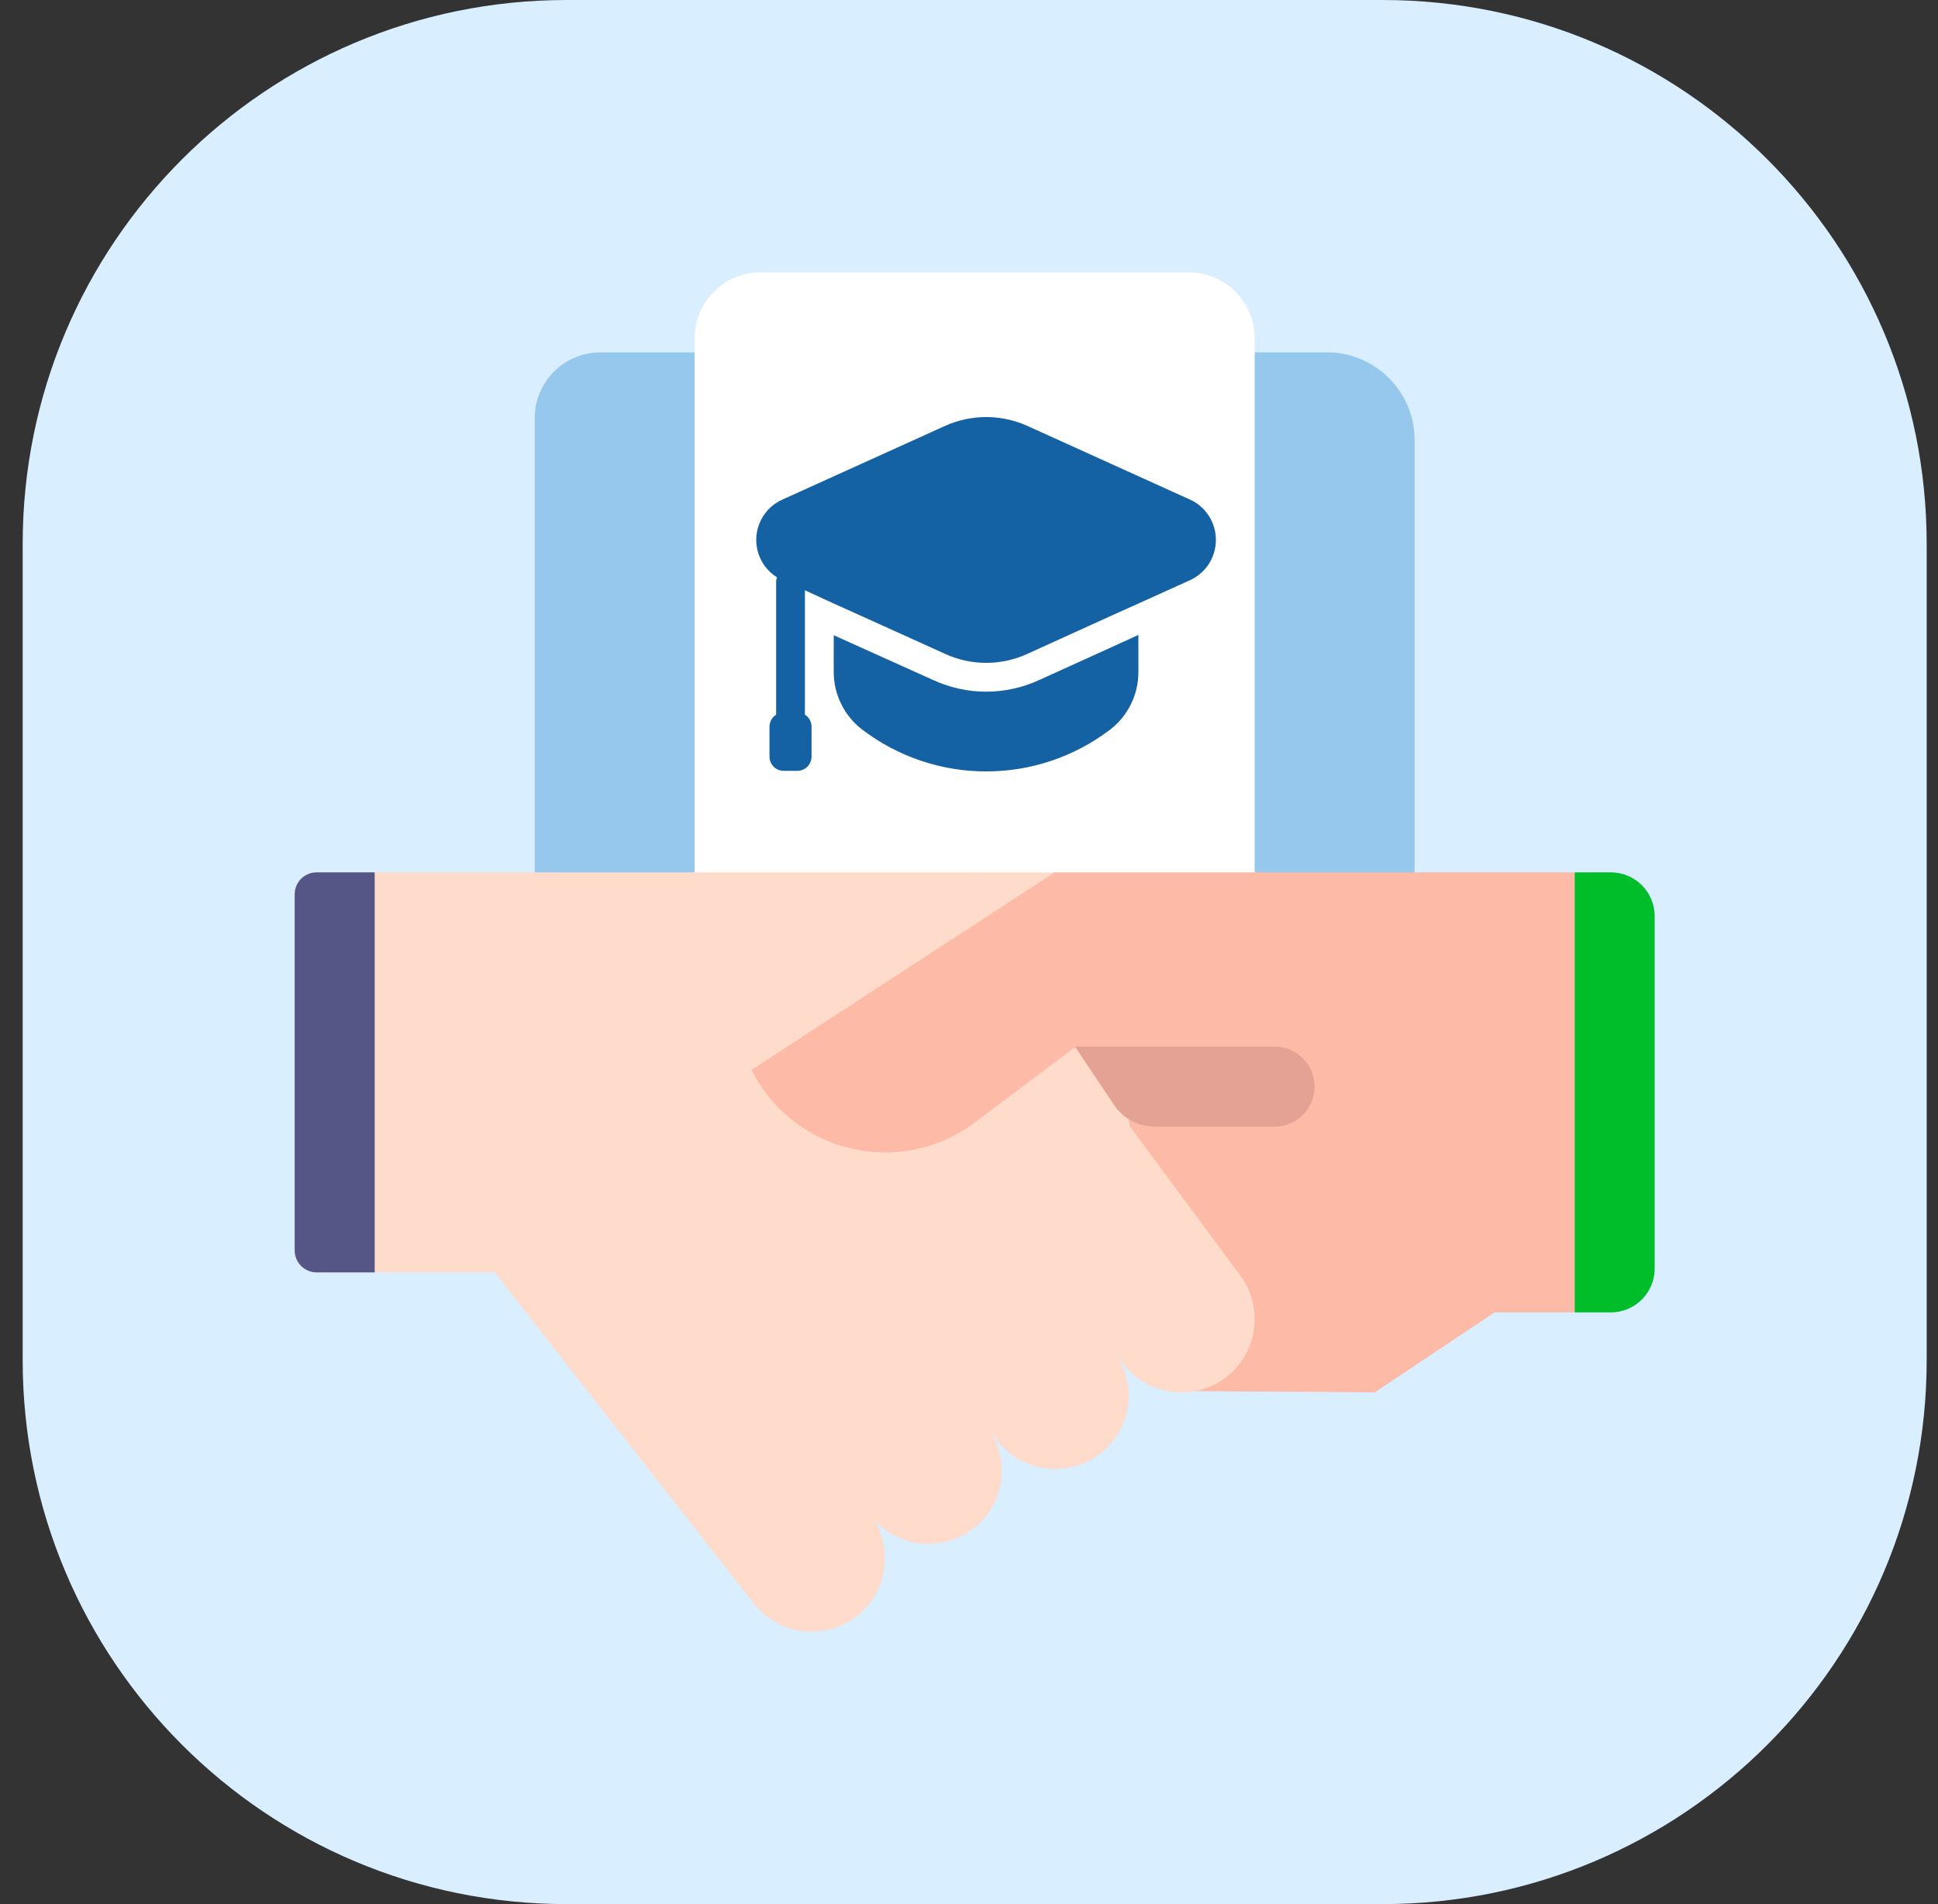 <svg width="57" height="56" viewBox="0 0 57 56" fill="none" xmlns="http://www.w3.org/2000/svg">
<rect x="0" y="0" width="57" height="56" fill="#333333" stroke="none"/>
<path d="M0.667 16C0.667 7.163 7.83 0 16.667 0H40.667C49.504 0 56.667 7.163 56.667 16V40C56.667 48.837 49.504 56 40.667 56H16.667C7.83 56 0.667 48.837 0.667 40V16Z" fill="#D9EEFE"/>
<g clip-path="url(#clip0_397_33289)">
<g clip-path="url(#clip1_397_33289)">
<path d="M20.432 25.657L18.079 26.442L15.727 25.657V12.299C15.727 11.23 16.593 10.363 17.662 10.363H20.432L21.217 18.01L20.432 25.657Z" fill="#96C8ED"/>
<path d="M41.607 25.657L39.45 26.442L36.901 25.657L36.117 18.599L36.901 10.363H39.027C40.452 10.363 41.607 11.519 41.607 12.944V25.657Z" fill="#96C8ED"/>
<path d="M22.366 8.012C21.297 8.012 20.431 8.878 20.431 9.947V25.659L24.98 26.443L28.666 25.659L29.45 17.227L28.666 8.012H22.366Z" fill="white"/>
<path d="M36.902 9.947C36.902 8.878 36.036 8.012 34.967 8.012H28.667V25.659L32.807 26.443L36.902 25.659V9.947Z" fill="white"/>
<path d="M11.02 25.656L10.235 31.434L11.02 37.421H14.549L22.172 47.163C22.972 48.183 24.488 48.273 25.404 47.349C26.111 46.635 26.227 45.533 25.7 44.689C26.47 45.547 27.781 45.644 28.667 44.922L29.451 38.623L28.667 33.012V27.189L29.451 26.336L28.667 25.656H11.02Z" fill="#FFDBCC"/>
<path d="M8.667 26.301C8.667 25.945 8.956 25.656 9.312 25.656H11.02V37.421H9.312C8.956 37.421 8.667 37.132 8.667 36.776V26.301Z" fill="#565686"/>
<path d="M22.105 31.465C23.326 33.908 26.468 34.663 28.667 33.014L29.451 30.006L28.667 27.191L22.105 31.465Z" fill="#FDBBA7"/>
<path d="M29.791 27.133L31.02 25.656H28.667V27.189L29.791 27.133Z" fill="#FFDBCC"/>
<path d="M31.02 25.656C30.77 25.819 31.769 25.169 28.667 27.189V33.012L35.141 40.913L40.432 40.95L43.961 38.597H46.314L47.098 31.748L46.314 25.656H31.02Z" fill="#FDBBA7"/>
<path d="M46.315 25.656H47.377C48.09 25.656 48.667 26.234 48.667 26.947V37.307C48.667 38.02 48.09 38.597 47.377 38.597H46.315V25.656Z" fill="#00BE29"/>
<path d="M36.517 37.562L33.238 33.136L33.033 32.13L31.626 30.793L28.667 33.015V44.925C28.727 44.876 28.784 44.824 28.84 44.768C29.548 44.053 29.663 42.95 29.135 42.105L29.34 42.379C30.142 43.401 31.658 43.488 32.572 42.565C33.301 41.83 33.404 40.682 32.821 39.828C32.804 39.803 32.814 39.818 32.821 39.828L33.045 40.128C33.849 41.151 35.366 41.233 36.277 40.314V40.314C37.01 39.574 37.11 38.417 36.517 37.562Z" fill="#FFDBCC"/>
<path d="M37.488 30.781C38.138 30.781 38.664 31.308 38.664 31.958C38.664 32.608 38.138 33.134 37.488 33.134H33.96C33.504 33.134 33.075 32.918 32.804 32.551L31.628 30.798C31.625 30.794 31.621 30.794 31.617 30.796C31.612 30.8 31.605 30.796 31.605 30.79V30.789C31.605 30.785 31.609 30.781 31.613 30.781H37.488Z" fill="#E4A294"/>
</g>
<path d="M35.761 15.878C35.763 16.389 35.464 16.854 34.998 17.064L33.482 17.75L32.635 18.131L30.23 19.224C29.454 19.585 28.558 19.585 27.782 19.224L25.368 18.131L24.521 17.75L23.674 17.36V21.019C23.796 21.096 23.87 21.231 23.869 21.375V22.248C23.871 22.479 23.685 22.669 23.453 22.671C23.451 22.671 23.448 22.671 23.445 22.671H23.055C22.824 22.673 22.634 22.488 22.632 22.256C22.632 22.253 22.632 22.25 22.632 22.248V21.375C22.631 21.231 22.705 21.096 22.827 21.019V17.123C22.826 17.074 22.835 17.025 22.852 16.979C22.244 16.599 22.06 15.798 22.44 15.19C22.577 14.971 22.777 14.797 23.013 14.692L27.782 12.532C28.559 12.177 29.453 12.177 30.23 12.532L34.998 14.692C35.464 14.902 35.763 15.367 35.761 15.878ZM30.577 19.994C29.581 20.458 28.431 20.458 27.434 19.994L24.521 18.682V19.766C24.523 20.426 24.829 21.048 25.351 21.451C27.509 23.1 30.503 23.1 32.66 21.451C33.18 21.047 33.483 20.424 33.482 19.766V18.673L32.982 18.902L30.577 19.994Z" fill="#1462A4"/>
</g>
<defs>
<clipPath id="clip0_397_33289">
<rect width="40" height="40" fill="white" transform="translate(8.667 8)"/>
</clipPath>
<clipPath id="clip1_397_33289">
<rect width="40" height="40" fill="white" transform="translate(8.667 8)"/>
</clipPath>
</defs>
</svg>
